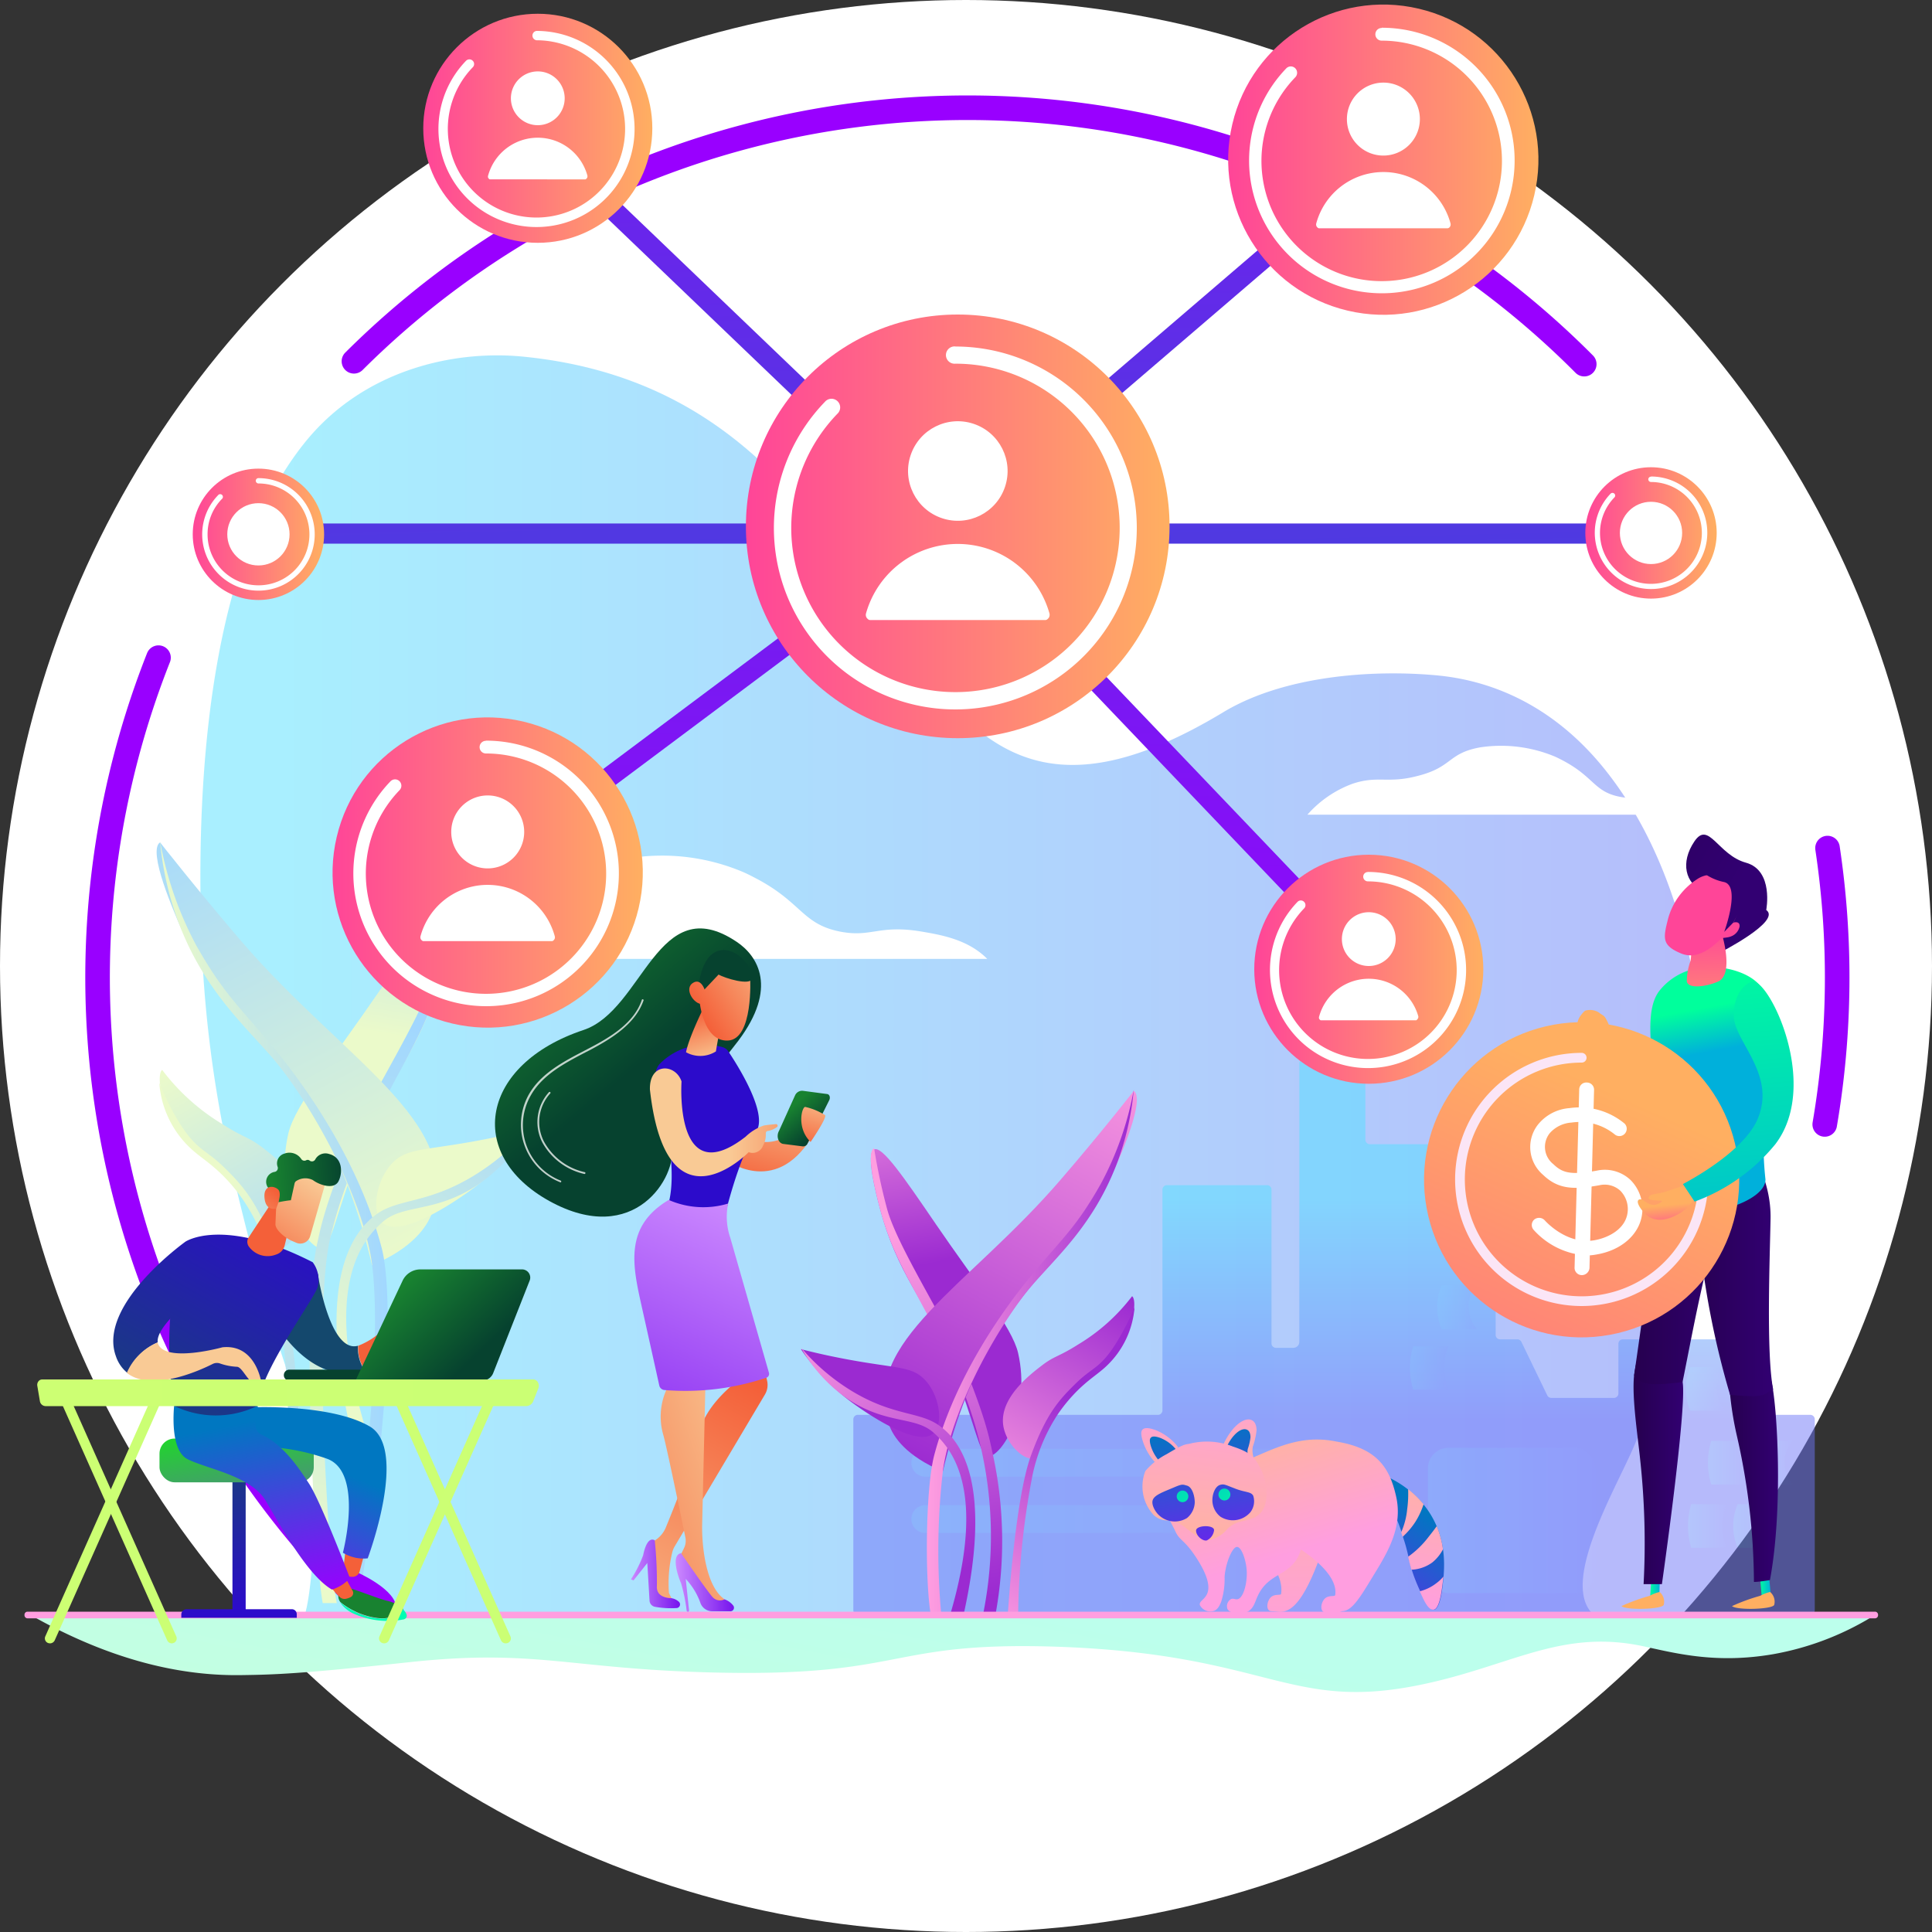 <svg xmlns="http://www.w3.org/2000/svg" xmlns:xlink="http://www.w3.org/1999/xlink" viewBox="0 0 250 250"><rect x="0" y="0" width="250" height="250" fill="#333333" stroke="none"/><defs><style>.cls-1,.cls-48{opacity:0.7;}.cls-2{fill:url(#linear-gradient);}.cls-3,.cls-82{fill:#fff;}.cls-4,.cls-5{opacity:0.5;}.cls-4{fill:url(#linear-gradient-2);}.cls-6{fill:url(#linear-gradient-3);}.cls-10,.cls-11,.cls-12,.cls-13,.cls-14,.cls-15,.cls-16,.cls-7,.cls-8,.cls-9{opacity:0.22;}.cls-7{fill:url(#linear-gradient-4);}.cls-8{fill:url(#linear-gradient-5);}.cls-9{fill:url(#linear-gradient-6);}.cls-10{fill:url(#linear-gradient-7);}.cls-11{fill:url(#linear-gradient-8);}.cls-12{fill:url(#linear-gradient-9);}.cls-13{fill:url(#linear-gradient-10);}.cls-14{fill:url(#linear-gradient-11);}.cls-15{fill:url(#linear-gradient-12);}.cls-16{fill:url(#linear-gradient-13);}.cls-17{fill:none;stroke:#90f;stroke-linecap:round;stroke-miterlimit:10;stroke-width:3.18px;}.cls-18{fill:url(#linear-gradient-14);}.cls-19{fill:url(#linear-gradient-15);}.cls-20{fill:url(#linear-gradient-16);}.cls-21{fill:url(#linear-gradient-17);}.cls-22{fill:url(#linear-gradient-18);}.cls-23{fill:url(#linear-gradient-19);}.cls-24{fill:url(#linear-gradient-20);}.cls-25{fill:url(#linear-gradient-21);}.cls-26{fill:url(#linear-gradient-22);}.cls-27{fill:url(#linear-gradient-23);}.cls-28{fill:url(#linear-gradient-24);}.cls-29{fill:url(#linear-gradient-25);}.cls-30{fill:url(#linear-gradient-26);}.cls-31{fill:url(#linear-gradient-27);}.cls-32{fill:url(#linear-gradient-28);}.cls-33{fill:url(#linear-gradient-29);}.cls-34{fill:url(#linear-gradient-30);}.cls-35{fill:url(#linear-gradient-31);}.cls-36{fill:url(#Degradado_sin_nombre_4);}.cls-37{fill:url(#Degradado_sin_nombre_4-2);}.cls-38{fill:url(#linear-gradient-32);}.cls-39{fill:url(#linear-gradient-33);}.cls-40{fill:url(#Degradado_sin_nombre_4-3);}.cls-41{fill:url(#Degradado_sin_nombre_4-4);}.cls-42{fill:url(#linear-gradient-34);}.cls-43{fill:url(#linear-gradient-35);}.cls-44{fill:url(#linear-gradient-36);}.cls-45{fill:url(#linear-gradient-37);}.cls-46{fill:url(#linear-gradient-38);}.cls-47{fill:url(#linear-gradient-39);}.cls-48{fill:url(#linear-gradient-40);}.cls-49{fill:url(#linear-gradient-41);}.cls-50{fill:url(#linear-gradient-42);}.cls-51{fill:url(#linear-gradient-43);}.cls-52{fill:url(#linear-gradient-44);}.cls-53{fill:url(#linear-gradient-45);}.cls-54{fill:url(#linear-gradient-46);}.cls-55{fill:url(#linear-gradient-47);}.cls-56{fill:url(#linear-gradient-48);}.cls-57{fill:url(#linear-gradient-49);}.cls-58{fill:url(#linear-gradient-50);}.cls-59{fill:url(#linear-gradient-51);}.cls-60{fill:url(#linear-gradient-52);}.cls-61{fill:url(#linear-gradient-53);}.cls-62{fill:url(#linear-gradient-54);}.cls-63{fill:url(#radial-gradient);}.cls-64{fill:url(#linear-gradient-55);}.cls-65{fill:url(#linear-gradient-56);}.cls-66{fill:url(#linear-gradient-57);}.cls-67{fill:url(#linear-gradient-58);}.cls-68{fill:url(#linear-gradient-59);}.cls-69{fill:url(#linear-gradient-60);}.cls-70{fill:url(#linear-gradient-61);}.cls-71{fill:url(#linear-gradient-62);}.cls-72{fill:url(#linear-gradient-63);}.cls-73{fill:url(#linear-gradient-64);}.cls-74{fill:url(#linear-gradient-65);}.cls-75{fill:url(#linear-gradient-66);}.cls-76{fill:url(#linear-gradient-67);}.cls-77{fill:url(#linear-gradient-68);}.cls-78{fill:url(#linear-gradient-69);}.cls-79{fill:url(#linear-gradient-70);}.cls-80{fill:url(#linear-gradient-71);}.cls-81{fill:url(#linear-gradient-72);}.cls-82{opacity:0.75;}.cls-83{fill:url(#linear-gradient-73);}.cls-84{fill:url(#linear-gradient-74);}.cls-85{fill:url(#linear-gradient-75);}.cls-86{fill:url(#Degradado_sin_nombre_4-5);}.cls-87{fill:url(#linear-gradient-76);}.cls-88{fill:url(#Degradado_sin_nombre_4-6);}.cls-89{fill:url(#linear-gradient-77);}.cls-90{fill:#00fdb3;}.cls-91{fill:url(#linear-gradient-78);}.cls-92{fill:url(#Degradado_sin_nombre_4-7);}.cls-93{fill:url(#linear-gradient-79);}.cls-94{fill:url(#linear-gradient-80);}.cls-95{fill:url(#linear-gradient-81);}.cls-96{fill:url(#linear-gradient-82);}.cls-97{fill:url(#linear-gradient-83);}.cls-98{fill:url(#linear-gradient-84);}.cls-99{fill:url(#linear-gradient-85);}.cls-100{fill:url(#linear-gradient-86);}.cls-101{fill:url(#linear-gradient-87);}.cls-102{fill:url(#linear-gradient-88);}.cls-103{fill:url(#linear-gradient-89);}.cls-104{fill:url(#linear-gradient-90);}.cls-105{fill:url(#linear-gradient-91);}.cls-106{fill:url(#linear-gradient-92);}.cls-107{fill:url(#linear-gradient-93);}.cls-108{fill:url(#linear-gradient-94);}.cls-109{fill:url(#Degradado_sin_nombre_4-8);}.cls-110{fill:url(#linear-gradient-95);}.cls-111{fill:url(#linear-gradient-96);}.cls-112{fill:url(#linear-gradient-97);}.cls-113{fill:url(#linear-gradient-98);}.cls-114{fill:url(#Degradado_sin_nombre_4-9);}.cls-115{fill:url(#linear-gradient-99);}.cls-116{fill:url(#Degradado_sin_nombre_4-10);}.cls-117{fill:url(#linear-gradient-100);}.cls-118{fill:url(#linear-gradient-101);}.cls-119{fill:url(#linear-gradient-102);}.cls-120{fill:url(#Degradado_sin_nombre_4-11);}.cls-121{fill:url(#Degradado_sin_nombre_4-12);}.cls-122{fill:url(#Degradado_sin_nombre_4-13);}.cls-123{fill:url(#linear-gradient-103);}.cls-124{fill:url(#linear-gradient-104);}</style><linearGradient id="linear-gradient" x1="171.71" y1="75.44" x2="234.81" y2="75.44" gradientUnits="userSpaceOnUse"><stop offset="0" stop-color="#7bfdde"/><stop offset="1" stop-color="#f4f4f4"/></linearGradient><linearGradient id="linear-gradient-2" x1="-5065.27" y1="128.09" x2="-4766.73" y2="128.09" gradientTransform="translate(3330.47) scale(0.65 1)" gradientUnits="userSpaceOnUse"><stop offset="0" stop-color="#54dfff"/><stop offset="1" stop-color="#6e76f8"/></linearGradient><linearGradient id="linear-gradient-3" x1="172.61" y1="155.27" x2="172.61" y2="183.66" gradientTransform="matrix(1, 0, 0, 1, 0, 0)" xlink:href="#linear-gradient-2"/><linearGradient id="linear-gradient-4" x1="184.77" y1="196.75" x2="206.46" y2="196.75" gradientTransform="matrix(1, 0, 0, 1, 0, 0)" xlink:href="#linear-gradient-2"/><linearGradient id="linear-gradient-5" x1="117.93" y1="189.29" x2="177.8" y2="189.29" gradientTransform="matrix(1, 0, 0, 1, 0, 0)" xlink:href="#linear-gradient-2"/><linearGradient id="linear-gradient-6" x1="117.93" y1="196.57" x2="177.8" y2="196.57" gradientTransform="matrix(1, 0, 0, 1, 0, 0)" xlink:href="#linear-gradient-2"/><linearGradient id="linear-gradient-7" x1="182.45" y1="176.99" x2="187.43" y2="176.99" gradientTransform="matrix(1, 0, 0, 1, 0, 0)" xlink:href="#linear-gradient-2"/><linearGradient id="linear-gradient-8" x1="185.98" y1="169.21" x2="191.12" y2="169.21" gradientTransform="matrix(1, 0, 0, 1, 0, 0)" xlink:href="#linear-gradient-2"/><linearGradient id="linear-gradient-9" x1="218.14" y1="179.72" x2="223.28" y2="179.72" gradientTransform="matrix(1, 0, 0, 1, 0, 0)" xlink:href="#linear-gradient-2"/><linearGradient id="linear-gradient-10" x1="221.02" y1="189.28" x2="226.01" y2="189.28" gradientTransform="matrix(1, 0, 0, 1, 0, 0)" xlink:href="#linear-gradient-2"/><linearGradient id="linear-gradient-11" x1="226.88" y1="189.28" x2="232.01" y2="189.28" gradientTransform="matrix(1, 0, 0, 1, 0, 0)" xlink:href="#linear-gradient-2"/><linearGradient id="linear-gradient-12" x1="218.43" y1="197.47" x2="223.41" y2="197.47" gradientTransform="matrix(1, 0, 0, 1, 0, 0)" xlink:href="#linear-gradient-2"/><linearGradient id="linear-gradient-13" x1="224.28" y1="197.47" x2="229.42" y2="197.47" gradientTransform="matrix(1, 0, 0, 1, 0, 0)" xlink:href="#linear-gradient-2"/><linearGradient id="linear-gradient-14" x1="14062.21" y1="135.99" x2="14057.45" y2="163.18" gradientTransform="matrix(-1, 0, 0, 1, 14179.71, 0)" gradientUnits="userSpaceOnUse"><stop offset="0" stop-color="#ff9ee0"/><stop offset="1" stop-color="#9b2ad1"/></linearGradient><linearGradient id="linear-gradient-15" x1="-1766.88" y1="158.96" x2="-1753.27" y2="205.96" gradientTransform="translate(1883.37)" xlink:href="#linear-gradient-14"/><linearGradient id="linear-gradient-16" x1="14034.33" y1="133.89" x2="14062.88" y2="188.95" xlink:href="#linear-gradient-14"/><linearGradient id="linear-gradient-17" x1="-1763.43" y1="174.96" x2="-1736.65" y2="174.96" gradientTransform="translate(1883.37)" xlink:href="#linear-gradient-14"/><linearGradient id="linear-gradient-18" x1="-1755.71" y1="195.24" x2="-1739.28" y2="166.67" gradientTransform="translate(1883.37)" xlink:href="#linear-gradient-14"/><linearGradient id="linear-gradient-19" x1="-1757.32" y1="210.47" x2="-1742.1" y2="182.04" gradientTransform="translate(1883.37)" xlink:href="#linear-gradient-14"/><linearGradient id="linear-gradient-20" x1="14068.77" y1="149.34" x2="14068.26" y2="158.52" xlink:href="#linear-gradient-14"/><linearGradient id="linear-gradient-21" x1="-1780.47" y1="169.68" x2="-1756.97" y2="202.07" gradientTransform="translate(1883.37)" xlink:href="#linear-gradient-14"/><linearGradient id="linear-gradient-22" x1="93.16" y1="103.28" x2="87.87" y2="133.48" gradientTransform="translate(-40)" gradientUnits="userSpaceOnUse"><stop offset="0" stop-color="#a1d7ff"/><stop offset="1" stop-color="#ebfaca"/></linearGradient><linearGradient id="linear-gradient-23" x1="12199.46" y1="133.58" x2="12219.41" y2="202.43" gradientTransform="matrix(-1, 0, 0, 1, 12256.34, 0)" xlink:href="#linear-gradient-22"/><linearGradient id="linear-gradient-24" x1="62.19" y1="100.95" x2="93.9" y2="162.1" xlink:href="#linear-gradient-22"/><linearGradient id="linear-gradient-25" x1="12206.17" y1="158.13" x2="12235.63" y2="158.13" gradientTransform="matrix(-1, 0, 0, 1, 12256.34, 0)" xlink:href="#linear-gradient-22"/><linearGradient id="linear-gradient-26" x1="12214.47" y1="169.09" x2="12232.71" y2="137.36" gradientTransform="matrix(-1, 0, 0, 1, 12256.34, 0)" xlink:href="#linear-gradient-22"/><linearGradient id="linear-gradient-27" x1="12212.68" y1="186.01" x2="12229.59" y2="154.42" gradientTransform="matrix(-1, 0, 0, 1, 12256.34, 0)" xlink:href="#linear-gradient-22"/><linearGradient id="linear-gradient-28" x1="100.44" y1="118.11" x2="99.88" y2="128.3" xlink:href="#linear-gradient-22"/><linearGradient id="linear-gradient-29" x1="12186.96" y1="140.7" x2="12213.07" y2="176.67" gradientTransform="matrix(-1, 0, 0, 1, 12256.34, 0)" xlink:href="#linear-gradient-22"/><linearGradient id="linear-gradient-30" x1="112.24" y1="266.19" x2="123.9" y2="206.29" gradientUnits="userSpaceOnUse"><stop offset="0" stop-color="#caffd7"/><stop offset="1" stop-color="#bcffec"/></linearGradient><linearGradient id="linear-gradient-31" x1="123.06" y1="203.73" x2="122.27" y2="101" gradientUnits="userSpaceOnUse"><stop offset="0" stop-color="#ff9ee0"/><stop offset="1" stop-color="#ffb797"/></linearGradient><linearGradient id="Degradado_sin_nombre_4" x1="124.18" y1="-56.36" x2="130.33" y2="202.5" gradientTransform="translate(-1.56 2.62)" gradientUnits="userSpaceOnUse"><stop offset="0" stop-color="#90f"/><stop offset="1" stop-color="#0077c1"/></linearGradient><linearGradient id="Degradado_sin_nombre_4-2" x1="121.63" y1="23930.81" x2="127.78" y2="24189.67" gradientTransform="matrix(1, 0, 0, -1, -1.56, 24073.05)" xlink:href="#Degradado_sin_nombre_4"/><linearGradient id="linear-gradient-32" x1="44.59" y1="110.28" x2="84.73" y2="110.28" gradientTransform="translate(155.58 24.64) rotate(76.72)" gradientUnits="userSpaceOnUse"><stop offset="0" stop-color="#ff4598"/><stop offset="1" stop-color="#ffaf61"/></linearGradient><linearGradient id="linear-gradient-33" x1="56.33" y1="13.97" x2="85.97" y2="13.97" gradientTransform="translate(-1.56 2.62)" xlink:href="#linear-gradient-32"/><linearGradient id="Degradado_sin_nombre_4-3" x1="78.58" y1="-55.19" x2="84.73" y2="203.68" xlink:href="#Degradado_sin_nombre_4"/><linearGradient id="Degradado_sin_nombre_4-4" x1="177" y1="-57.52" x2="183.15" y2="201.34" xlink:href="#Degradado_sin_nombre_4"/><linearGradient id="linear-gradient-34" x1="206.7" y1="66.33" x2="223.7" y2="66.33" gradientTransform="translate(-1.56 2.62)" xlink:href="#linear-gradient-32"/><linearGradient id="linear-gradient-35" x1="26.5" y1="66.52" x2="43.5" y2="66.52" gradientTransform="translate(-1.56 2.62)" xlink:href="#linear-gradient-32"/><linearGradient id="linear-gradient-36" x1="98.08" y1="65.48" x2="152.9" y2="65.48" gradientTransform="translate(-1.56 2.62)" xlink:href="#linear-gradient-32"/><linearGradient id="linear-gradient-37" x1="163.86" y1="122.8" x2="193.49" y2="122.8" gradientTransform="translate(-1.56 2.62)" xlink:href="#linear-gradient-32"/><linearGradient id="linear-gradient-38" x1="160.5" y1="18.04" x2="200.64" y2="18.04" gradientTransform="translate(155.08 -159.22) rotate(76.72)" xlink:href="#linear-gradient-32"/><linearGradient id="linear-gradient-39" x1="12491.9" y1="1593.61" x2="12518.22" y2="1585.94" gradientTransform="matrix(-0.97, -0.25, -0.25, 0.97, 12730.37, 1709.02)" gradientUnits="userSpaceOnUse"><stop offset="0" stop-color="#320072"/><stop offset="1" stop-color="#26004f"/></linearGradient><linearGradient id="linear-gradient-40" x1="-1368.65" y1="139.01" x2="-1373.28" y2="159.31" gradientTransform="translate(1582.12)" xlink:href="#linear-gradient"/><linearGradient id="linear-gradient-41" x1="-1354.45" y1="204.55" x2="-1352.97" y2="204.55" gradientTransform="translate(1582.12)" gradientUnits="userSpaceOnUse"><stop offset="0" stop-color="#00ff9c"/><stop offset="1" stop-color="#00b0db"/></linearGradient><linearGradient id="linear-gradient-42" x1="-1368.62" y1="205.23" x2="-1367.3" y2="205.23" xlink:href="#linear-gradient-41"/><linearGradient id="linear-gradient-43" x1="11846.3" y1="189.16" x2="11852.72" y2="189.16" gradientTransform="matrix(-1, 0, 0, 1, 12064.1, 0)" xlink:href="#linear-gradient-39"/><linearGradient id="linear-gradient-44" x1="11834.03" y1="188.99" x2="11840.46" y2="188.99" gradientTransform="matrix(-1, 0, 0, 1, 12064.1, 0)" xlink:href="#linear-gradient-39"/><linearGradient id="linear-gradient-45" x1="11840.52" y1="162.68" x2="11852.65" y2="162.68" gradientTransform="matrix(-1, 0, 0, 1, 12064.1, 0)" xlink:href="#linear-gradient-39"/><linearGradient id="linear-gradient-46" x1="11834.65" y1="163.31" x2="11846.04" y2="163.31" gradientTransform="matrix(-1, 0, 0, 1, 12064.1, 0)" xlink:href="#linear-gradient-39"/><linearGradient id="linear-gradient-47" x1="-1362.95" y1="130.63" x2="-1361.9" y2="136.3" xlink:href="#linear-gradient-41"/><linearGradient id="linear-gradient-48" x1="15101.01" y1="119.6" x2="15100.57" y2="136.32" gradientTransform="matrix(-1, 0, 0, 1, 15321.67, 0)" xlink:href="#linear-gradient-32"/><linearGradient id="linear-gradient-49" x1="15766.05" y1="1588.84" x2="15770.43" y2="1610.53" gradientTransform="matrix(-0.97, -0.25, -0.25, 0.97, 15884.27, 2524.29)" xlink:href="#linear-gradient-32"/><linearGradient id="linear-gradient-50" x1="46.06" y1="-5030.68" x2="51.24" y2="-5030.68" gradientTransform="matrix(0.82, -0.57, 0.57, 0.82, 3024.62, 4378.94)" xlink:href="#linear-gradient-32"/><linearGradient id="linear-gradient-51" x1="57.84" y1="-5022.57" x2="63.02" y2="-5022.57" gradientTransform="matrix(0.82, -0.57, 0.57, 0.82, 3024.62, 4378.94)" xlink:href="#linear-gradient-32"/><linearGradient id="linear-gradient-52" x1="12491.79" y1="1593.23" x2="12518.11" y2="1585.56" xlink:href="#linear-gradient-39"/><linearGradient id="linear-gradient-53" x1="188.92" y1="152.65" x2="220.42" y2="152.65" gradientTransform="translate(40.55 -42.94) rotate(13.28)" xlink:href="#linear-gradient-31"/><linearGradient id="linear-gradient-54" x1="175.55" y1="217.56" x2="209.62" y2="141.62" gradientTransform="translate(40.55 -42.94) rotate(13.28)" xlink:href="#linear-gradient-32"/><radialGradient id="radial-gradient" cx="204.67" cy="152.65" r="16.38" gradientUnits="userSpaceOnUse"><stop offset="0" stop-color="#ffeeec"/><stop offset="1" stop-color="#fbe5f6"/></radialGradient><linearGradient id="linear-gradient-55" x1="-1365.77" y1="159.58" x2="-1366.12" y2="155.91" gradientTransform="translate(1582.12)" xlink:href="#linear-gradient-32"/><linearGradient id="linear-gradient-56" x1="-1359.16" y1="121.28" x2="-1355.38" y2="169.32" xlink:href="#linear-gradient-41"/><linearGradient id="linear-gradient-57" x1="-3108.13" y1="6979.54" x2="-3106" y2="6989.35" gradientTransform="matrix(0.56, 0.83, -0.83, 0.56, 7726.96, -1236.7)" xlink:href="#linear-gradient-32"/><linearGradient id="linear-gradient-58" x1="13028.2" y1="120.69" x2="13013.56" y2="138.09" gradientTransform="matrix(-1, 0, 0, 1, 13095.76, 0)" gradientUnits="userSpaceOnUse"><stop offset="0" stop-color="#188230"/><stop offset="1" stop-color="#06422f"/></linearGradient><linearGradient id="linear-gradient-59" x1="1308.09" y1="139.71" x2="1304.23" y2="153.99" gradientTransform="translate(-1206.27)" gradientUnits="userSpaceOnUse"><stop offset="0" stop-color="#f9ca95"/><stop offset="1" stop-color="#f46039"/></linearGradient><linearGradient id="linear-gradient-60" x1="6660.4" y1="-519.08" x2="6658.12" y2="-592.71" gradientTransform="translate(-6458.67 1451.53) rotate(-7.16)" gradientUnits="userSpaceOnUse"><stop offset="0" stop-color="#2c0bcb"/><stop offset="1" stop-color="#14486d"/></linearGradient><linearGradient id="linear-gradient-61" x1="3901.71" y1="513.38" x2="3902.68" y2="506.54" gradientTransform="matrix(-0.99, 0.15, 0.15, 0.99, 3873.61, -954.75)" xlink:href="#linear-gradient-59"/><linearGradient id="linear-gradient-62" x1="5605.28" y1="3264.14" x2="5614.28" y2="3274.5" gradientTransform="matrix(-0.96, -0.28, -0.28, 0.96, 6387.4, -1455.38)" xlink:href="#linear-gradient-59"/><linearGradient id="linear-gradient-63" x1="5621.15" y1="3249.26" x2="5609.33" y2="3263.31" gradientTransform="matrix(-0.96, -0.28, -0.28, 0.96, 6387.4, -1455.38)" xlink:href="#linear-gradient-58"/><linearGradient id="linear-gradient-64" x1="5607.53" y1="3262.18" x2="5616.54" y2="3272.54" gradientTransform="matrix(-0.96, -0.28, -0.28, 0.96, 6387.4, -1455.38)" xlink:href="#linear-gradient-59"/><linearGradient id="linear-gradient-65" x1="5798.39" y1="161.92" x2="5819.88" y2="123.98" gradientTransform="translate(-5722.85 110.32) rotate(-0.54)" xlink:href="#linear-gradient-59"/><linearGradient id="linear-gradient-66" x1="5803.07" y1="148.51" x2="5809.36" y2="148.51" gradientTransform="translate(-5722.85 110.32) rotate(-0.54)" gradientUnits="userSpaceOnUse"><stop offset="0" stop-color="#cf8dff"/><stop offset="1" stop-color="#7918ee"/></linearGradient><linearGradient id="linear-gradient-67" x1="5822.75" y1="133.85" x2="5790.6" y2="144.13" gradientTransform="translate(-5722.85 110.32) rotate(-0.54)" xlink:href="#linear-gradient-59"/><linearGradient id="linear-gradient-68" x1="5808.9" y1="149.64" x2="5816.39" y2="149.64" xlink:href="#linear-gradient-66"/><linearGradient id="linear-gradient-69" x1="5819.27" y1="99.33" x2="5801.33" y2="139.33" xlink:href="#linear-gradient-66"/><linearGradient id="linear-gradient-70" x1="1300.68" y1="145.23" x2="1317.2" y2="145.23" xlink:href="#linear-gradient-59"/><linearGradient id="linear-gradient-71" x1="4885.47" y1="1859.7" x2="4882.67" y2="1862.66" gradientTransform="matrix(-0.99, -0.16, -0.21, 1.26, 5310.5, -1401.68)" xlink:href="#linear-gradient-58"/><linearGradient id="linear-gradient-72" x1="1312.36" y1="141.22" x2="1310.32" y2="148.74" xlink:href="#linear-gradient-59"/><linearGradient id="linear-gradient-73" x1="30199.7" y1="208.13" x2="30203.39" y2="184.95" gradientTransform="matrix(-1, 0, 0, 1, 30231.96, 0)" xlink:href="#linear-gradient-60"/><linearGradient id="linear-gradient-74" x1="30201.15" y1="208.32" x2="30204.91" y2="184.71" gradientTransform="matrix(-1, 0, 0, 1, 30231.96, 0)" xlink:href="#linear-gradient-60"/><linearGradient id="linear-gradient-75" x1="30198.16" y1="209.01" x2="30202.08" y2="184.37" gradientTransform="matrix(-1, 0, 0, 1, 30231.96, 0)" gradientUnits="userSpaceOnUse"><stop offset="0" stop-color="#941efd"/><stop offset="1" stop-color="#1ed928"/></linearGradient><linearGradient id="Degradado_sin_nombre_4-5" x1="-3818.42" y1="-2290.18" x2="-3821.43" y2="-2284.26" gradientTransform="matrix(0.98, -0.22, 0.22, 0.98, 4272.55, 1610)" xlink:href="#Degradado_sin_nombre_4"/><linearGradient id="linear-gradient-76" x1="-3824.14" y1="-2287.83" x2="-3821.14" y2="-2287.83" gradientTransform="matrix(0.98, -0.22, 0.22, 0.98, 4272.55, 1610)" xlink:href="#linear-gradient-59"/><linearGradient id="Degradado_sin_nombre_4-6" x1="-3828.29" y1="-2295.76" x2="-3815.55" y2="-2313.62" gradientTransform="matrix(0.98, -0.22, 0.22, 0.98, 4272.55, 1610)" xlink:href="#Degradado_sin_nombre_4"/><linearGradient id="linear-gradient-77" x1="-3820.16" y1="-2284.2" x2="-3830.6" y2="-2270.55" gradientTransform="matrix(0.98, -0.22, 0.22, 0.98, 4272.55, 1610)" xlink:href="#linear-gradient-58"/><linearGradient id="linear-gradient-78" x1="-3826.31" y1="-2285.06" x2="-3823.49" y2="-2285.06" gradientTransform="matrix(0.98, -0.22, 0.22, 0.98, 4272.55, 1610)" xlink:href="#linear-gradient-59"/><linearGradient id="Degradado_sin_nombre_4-7" x1="-3832.88" y1="-2286.86" x2="-3832.18" y2="-2310.74" gradientTransform="matrix(0.98, -0.22, 0.22, 0.98, 4272.55, 1610)" xlink:href="#Degradado_sin_nombre_4"/><linearGradient id="linear-gradient-79" x1="-2704.39" y1="-2192.33" x2="-2697.27" y2="-2199.51" gradientTransform="matrix(0.98, -0.22, 0.22, 0.98, 3154.47, 1732.33)" xlink:href="#linear-gradient-60"/><linearGradient id="linear-gradient-80" x1="-3816.18" y1="-2314.68" x2="-3806.36" y2="-2314.68" gradientTransform="matrix(0.98, -0.22, 0.22, 0.98, 4272.55, 1610)" xlink:href="#linear-gradient-59"/><linearGradient id="linear-gradient-81" x1="19707.84" y1="156.49" x2="19726.5" y2="189.6" gradientTransform="matrix(-1, 0, 0, 1, 19744.84, 0)" xlink:href="#linear-gradient-60"/><linearGradient id="linear-gradient-82" x1="-3827.08" y1="-2332.34" x2="-3820.56" y2="-2332.34" gradientTransform="matrix(0.98, -0.22, 0.22, 0.98, 4272.55, 1610)" xlink:href="#linear-gradient-59"/><linearGradient id="linear-gradient-83" x1="19715.01" y1="152.46" x2="19733.66" y2="185.56" gradientTransform="matrix(-1, 0, 0, 1, 19744.84, 0)" xlink:href="#linear-gradient-60"/><linearGradient id="linear-gradient-84" x1="-5750.21" y1="1378.07" x2="-5771.89" y2="1415.75" gradientTransform="matrix(1, 0.1, -0.1, 1, 5884.18, -633.12)" xlink:href="#linear-gradient-59"/><linearGradient id="linear-gradient-85" x1="-7119.69" y1="-2725.14" x2="-7128.93" y2="-2712.91" gradientTransform="translate(7301.71 2475.9) rotate(-3.2)" xlink:href="#linear-gradient-59"/><linearGradient id="linear-gradient-86" x1="-7125.61" y1="-2725.86" x2="-7115.88" y2="-2725.86" gradientTransform="translate(7301.71 2475.9) rotate(-3.2)" xlink:href="#linear-gradient-58"/><linearGradient id="linear-gradient-87" x1="-7131.32" y1="-2716.74" x2="-7124.78" y2="-2723.44" gradientTransform="translate(7301.71 2475.9) rotate(-3.2)" xlink:href="#linear-gradient-59"/><linearGradient id="linear-gradient-88" x1="30421.27" y1="1451.01" x2="30408.5" y2="1454.51" gradientTransform="matrix(-1, -0.05, -0.05, 1, 30491.2, 227.99)" xlink:href="#linear-gradient-58"/><linearGradient id="linear-gradient-89" x1="30179.92" y1="166.19" x2="30170.86" y2="175.77" gradientTransform="matrix(-1, 0, 0, 1, 30231.96, 0)" xlink:href="#linear-gradient-58"/><linearGradient id="linear-gradient-90" x1="30165.86" y1="196.29" x2="30181.16" y2="196.29" gradientTransform="matrix(-1, 0, 0, 1, 30231.96, 0)" gradientUnits="userSpaceOnUse"><stop offset="0" stop-color="#cbff74"/><stop offset="1" stop-color="#cdff73"/></linearGradient><linearGradient id="linear-gradient-91" x1="30167.63" y1="196.29" x2="30182.93" y2="196.29" xlink:href="#linear-gradient-90"/><linearGradient id="linear-gradient-92" x1="30209.1" y1="196.29" x2="30224.4" y2="196.29" xlink:href="#linear-gradient-90"/><linearGradient id="linear-gradient-93" x1="30210.86" y1="196.29" x2="30226.17" y2="196.29" xlink:href="#linear-gradient-90"/><linearGradient id="linear-gradient-94" x1="30162.25" y1="180.23" x2="30227.15" y2="180.23" xlink:href="#linear-gradient-90"/><linearGradient id="Degradado_sin_nombre_4-8" x1="11085.98" y1="213.41" x2="11072.38" y2="195.14" gradientTransform="matrix(-1, 0, 0, 1, 11256.35, 0)" xlink:href="#Degradado_sin_nombre_4"/><linearGradient id="linear-gradient-95" x1="11073.35" y1="208.09" x2="11069.12" y2="187.55" gradientTransform="matrix(-1, 0, 0, 1, 11256.35, 0)" xlink:href="#linear-gradient-31"/><linearGradient id="linear-gradient-96" x1="11075.99" y1="207.54" x2="11071.76" y2="187" gradientTransform="matrix(-1, 0, 0, 1, 11256.35, 0)" xlink:href="#linear-gradient-31"/><linearGradient id="linear-gradient-97" x1="11071.73" y1="208.42" x2="11067.5" y2="187.88" gradientTransform="matrix(-1, 0, 0, 1, 11256.35, 0)" xlink:href="#linear-gradient-31"/><linearGradient id="linear-gradient-98" x1="10295.96" y1="180.22" x2="10294.84" y2="191.65" gradientTransform="matrix(-1, 0, 0, 1, 10455.85, 0)" xlink:href="#linear-gradient-31"/><linearGradient id="Degradado_sin_nombre_4-9" x1="11093.11" y1="206.37" x2="11096.55" y2="183.57" gradientTransform="matrix(-1, 0, 0, 1, 11256.35, 0)" xlink:href="#Degradado_sin_nombre_4"/><linearGradient id="linear-gradient-99" x1="10306.21" y1="181.98" x2="10305.09" y2="193.41" gradientTransform="matrix(-1, 0, 0, 1, 10455.85, 0)" xlink:href="#linear-gradient-31"/><linearGradient id="Degradado_sin_nombre_4-10" x1="11102.7" y1="207.81" x2="11106.13" y2="185.01" gradientTransform="matrix(-1, 0, 0, 1, 11256.35, 0)" xlink:href="#Degradado_sin_nombre_4"/><linearGradient id="linear-gradient-100" x1="10289.08" y1="213.52" x2="10288.7" y2="181.68" gradientTransform="matrix(-1, 0, 0, 1, 10455.85, 0)" xlink:href="#linear-gradient-31"/><linearGradient id="linear-gradient-101" x1="10288.32" y1="200.92" x2="10293.38" y2="183.69" gradientTransform="matrix(-1, 0, 0, 1, 10455.85, 0)" xlink:href="#linear-gradient-31"/><linearGradient id="linear-gradient-102" x1="10298.16" y1="178.21" x2="10301.34" y2="203.21" gradientTransform="matrix(-1, 0, 0, 1, 10455.85, 0)" xlink:href="#linear-gradient-31"/><linearGradient id="Degradado_sin_nombre_4-11" x1="11094.9" y1="206.64" x2="11098.33" y2="183.84" gradientTransform="matrix(-1, 0, 0, 1, 11256.35, 0)" xlink:href="#Degradado_sin_nombre_4"/><linearGradient id="Degradado_sin_nombre_4-12" x1="11102.45" y1="207.78" x2="11105.89" y2="184.98" gradientTransform="matrix(-1, 0, 0, 1, 11256.35, 0)" xlink:href="#Degradado_sin_nombre_4"/><linearGradient id="Degradado_sin_nombre_4-13" x1="11099.02" y1="207.26" x2="11102.46" y2="184.46" gradientTransform="matrix(-1, 0, 0, 1, 11256.35, 0)" xlink:href="#Degradado_sin_nombre_4"/><linearGradient id="linear-gradient-103" x1="11101.1" y1="196.96" x2="11107.18" y2="187.89" gradientTransform="matrix(-1, 0, 0, 1, 11256.35, 0)" xlink:href="#linear-gradient-41"/><linearGradient id="linear-gradient-104" x1="11095.62" y1="196.81" x2="11101.87" y2="187.49" gradientTransform="matrix(-1, 0, 0, 1, 11256.35, 0)" xlink:href="#linear-gradient-41"/></defs><g id="Capa_2" data-name="Capa 2"><g id="Capa_1-2" data-name="Capa 1"><g class="cls-1"><path class="cls-2" d="M171.71,80.46c1.53-2.29,5.25-4.6,7.29-5.85,9-5.55,18.59-4.13,20.69-3.76,7.42,1.27,6.83,4,14.63,5,6.25.79,9-.69,14.21,1.25a27.06,27.06,0,0,1,6.28,3.35Z"/></g><circle class="cls-3" cx="125" cy="125" r="125"/><path class="cls-4" d="M38.59,210.23c1.89,0,2.26-15.85,2.2-17.34-.31-7.55-4.76-17.9-6.62-25-1.63-6.23-3.27-12.47-4.66-18.82a157.8,157.8,0,0,1-3.51-30C25.46,97.41,27.84,71.38,39.66,57c7.4-9,18.82-11.76,28.05-10.85,54.72,5.42,43.54,74.4,90.6,46,7.83-4.72,19.27-5.53,27.59-4.76,8.16.75,16.13,4.73,22.41,13,12.63,16.52,15.14,43.89,9.62,67A126.07,126.07,0,0,1,211.5,187c-2.85,6.76-13.05,23.27-.83,23.27Z"/><path class="cls-3" d="M216.74,103.11c-3.75-.63-4.35.53-7.1,0-3.4-.65-3.31-2.56-7.48-4.74,0,0-.41-.22-.91-.45a18.07,18.07,0,0,0-9.73-1.21c-4.23.77-3.53,2.57-8.14,3.71-3.82,1-5.11-.1-8.37,1a14.39,14.39,0,0,0-5.83,4h53.27C220.79,103.83,218.53,103.41,216.74,103.11Z"/><g class="cls-5"><path class="cls-6" d="M234.25,183.08h-7.66a.58.58,0,0,1-.58-.57v-8.63a.57.57,0,0,0-.58-.57H210a.57.57,0,0,0-.58.57v6.43a.58.58,0,0,1-.58.58h-8.1a.6.6,0,0,1-.52-.32l-3.35-6.93a.59.59,0,0,0-.52-.33h-2.24a.56.56,0,0,1-.57-.57V164.6A.58.58,0,0,0,193,164H191.7a.58.58,0,0,1-.58-.58V159a.58.58,0,0,0-.57-.58h-4a.58.58,0,0,1-.58-.58v-9.21a.57.57,0,0,0-.58-.57h-8.13a.58.58,0,0,1-.58-.58v-9.84a.58.58,0,0,0-.57-.58h-7.4a.58.58,0,0,0-.58.58v36a.77.77,0,0,1-.77.77h-2.25a.58.58,0,0,1-.58-.58V153.93a.57.57,0,0,0-.57-.57H151a.58.58,0,0,0-.58.57v28.58a.58.58,0,0,1-.58.57H111a.58.58,0,0,0-.58.58v24.69a.58.58,0,0,0,.58.58l76-.06,47.25.06a.58.58,0,0,0,.58-.58V183.66A.58.58,0,0,0,234.25,183.08Z"/><rect class="cls-7" x="184.77" y="187.35" width="21.68" height="18.79" rx="2.66"/><path class="cls-8" d="M176,191.08H119.72a1.8,1.8,0,0,1-1.79-1.79h0a1.8,1.8,0,0,1,1.79-1.8H176a1.8,1.8,0,0,1,1.79,1.8h0A1.79,1.79,0,0,1,176,191.08Z"/><path class="cls-9" d="M176,198.36H119.72a1.8,1.8,0,0,1-1.79-1.79h0a1.8,1.8,0,0,1,1.79-1.8H176a1.8,1.8,0,0,1,1.79,1.8h0A1.79,1.79,0,0,1,176,198.36Z"/><path class="cls-10" d="M187.43,179.81h-4.56a9.79,9.79,0,0,1-.39-3.6,9.36,9.36,0,0,1,.39-2h4.56a7.56,7.56,0,0,0-.49,2A7.78,7.78,0,0,0,187.43,179.81Z"/><path class="cls-11" d="M191.12,172h-4.56a7.3,7.3,0,0,1-.58-2.69,7.14,7.14,0,0,1,.58-3h4.56a3.89,3.89,0,0,0-1,1.86A4.5,4.5,0,0,0,191.12,172Z"/><path class="cls-12" d="M223.28,182.54h-4.56a7.13,7.13,0,0,1,0-5.64h4.56a3.89,3.89,0,0,0-1,1.86A4.5,4.5,0,0,0,223.28,182.54Z"/><path class="cls-13" d="M226,192.1h-4.56a9.55,9.55,0,0,1-.4-3.6,9.42,9.42,0,0,1,.4-2.05H226a7.33,7.33,0,0,0-.5,2A7.78,7.78,0,0,0,226,192.1Z"/><path class="cls-14" d="M232,192.1h-4.56a7.27,7.27,0,0,1,0-5.65H232a4,4,0,0,0-1,1.87A4.54,4.54,0,0,0,232,192.1Z"/><path class="cls-15" d="M223.41,200.29h-4.56a9.79,9.79,0,0,1-.39-3.6,9.46,9.46,0,0,1,.39-2.05h4.56a7.67,7.67,0,0,0,0,5.65Z"/><path class="cls-16" d="M229.42,200.29h-4.56a7.16,7.16,0,0,1,0-5.65h4.56a4.08,4.08,0,0,0-1,1.87A4.5,4.5,0,0,0,229.42,200.29Z"/></g><path class="cls-17" d="M20.51,85.1A112.56,112.56,0,0,0,45.42,205.9"/><path class="cls-17" d="M205,47.12A112.52,112.52,0,0,0,45.8,46.75"/><path class="cls-17" d="M236.12,145.5a112.89,112.89,0,0,0,.36-35.76"/><path class="cls-18" d="M113.11,148.74c-1.11.5.26,5.76.7,7.43,2.36,9,5.73,11.46,9.26,20.21,3.15,7.79,3.65,12.1,4.85,12.07,1.6,0,5.54-5.86,3.82-13.38-.76-3.33-5.53-9.18-10.63-16.65C116.84,152.16,114.15,148.26,113.11,148.74Z"/><path class="cls-19" d="M128.39,187.81c-.32-1.4-.7-4-3.89-11.75-2.09-5.08-8.49-14.92-9.74-19.73a77.29,77.29,0,0,1-1.65-7.75c-1.11.51.26,5.92.7,7.59,2,7.74,5.13,11,9.26,20.21a51.15,51.15,0,0,1,4.16,32.41h1.61A52.77,52.77,0,0,0,128.39,187.81Z"/><path class="cls-20" d="M122,190.41c-4.74-2-6.44-4.47-7-6.17-3.59-10.59,10.32-17.7,22.3-31.65,5.18-6,9.41-11.43,9.41-11.43,1.53,1-1.76,8.45-2.24,9.54-3.48,7.87-8.14,12.46-10.53,15.16C129.86,170.46,124.93,178,122,190.41Z"/><path class="cls-21" d="M146.71,141a36.27,36.27,0,0,1-2.24,9.7c-2.91,7.56-7.51,11.75-10.53,15.16-4.08,4.6-10.68,15.74-11.92,24.39a90,90,0,0,0-.22,18.67h-1.36c-.76-4.4-.69-16.3.45-20.62,3.25-12.28,11.63-22.14,13.1-23.89,3.6-4.28,5.43-5.84,8.47-11.25A41,41,0,0,0,146.71,141Z"/><path class="cls-22" d="M133.88,188.73c-1.49.31-3.76-2-4.07-4.35-.45-3.5,3.44-6.49,5.05-7.72s2.09-1.06,4.63-2.67a24.69,24.69,0,0,0,7-6.26c.67.46.3,4.42-2.56,8-2.68,3.33-4.8,3.05-6.79,6.32A46.44,46.44,0,0,0,133.88,188.73Z"/><path class="cls-23" d="M146.81,169.15a11.67,11.67,0,0,1-3.67,7.65c-1.3,1.23-2.86,2-5,4.54-.11.13-.74.89-1.33,1.77a22.91,22.91,0,0,0-3.33,8.44,100.1,100.1,0,0,0-1.73,17.37h0a2,2,0,0,1-1.33-.13s.91-14.84,3-20.48c2-5.45,3.65-7.22,6-9.5,2-1.91,3-1.8,5-5A32.44,32.44,0,0,0,146.81,169.15Z"/><path class="cls-24" d="M120.75,185.5c1.38-1.18.85-5-1.12-7-1.6-1.65-3.5-1.44-9.18-2.45-3-.53-5.37-1.1-6.81-1.47a28.85,28.85,0,0,0,6,6.45C112.39,183.14,118.7,187.27,120.75,185.5Z"/><path class="cls-25" d="M120.75,185.34c-2.39-2.1-6.13-1-11.08-4.33a19.71,19.71,0,0,1-6-6.61,27,27,0,0,0,6.66,5.66c5.26,3.15,8.58,2.6,11.09,4.33,3,2.05,7,7.72,3.28,24.49h-1.73C127.69,192.82,123.17,187.45,120.75,185.34Z"/><path class="cls-26" d="M58,117.44c1.24.56-.29,6.4-.78,8.26-2.62,10-6.35,12.72-10.28,22.44-3.5,8.65-4.06,13.45-5.38,13.41-1.78-.06-6.16-6.51-4.25-14.87.84-3.69,6.15-10.19,11.81-18.49C53.9,121.24,56.88,116.91,58,117.44Z"/><path class="cls-27" d="M41.06,160.84c.36-1.56.78-4.4,4.33-13.05,2.31-5.65,9.43-16.57,10.81-21.91A84.51,84.51,0,0,0,58,117.26c1.24.57-.29,6.58-.78,8.44C55,134.29,51.56,137.87,47,148.14a59.15,59.15,0,0,0-4.33,12.35c-2.09,9.33-.24,41.62.91,46.95H41.76C40.75,202.09,38.92,170.16,41.06,160.84Z"/><path class="cls-28" d="M48.14,163.73c5.26-2.23,7.15-5,7.79-6.86,4-11.76-11.45-19.66-24.77-35.15C25.41,115,20.71,109,20.71,109c-1.7,1.12,2,9.39,2.49,10.6,3.87,8.74,9,13.84,11.69,16.83C39.43,141.57,44.91,149.91,48.14,163.73Z"/><path class="cls-29" d="M20.71,108.85a40.42,40.42,0,0,0,2.49,10.77c3.23,8.4,8.34,13,11.69,16.83,4.54,5.12,11.88,17.49,13.25,27.1,1.8,14.59-3.29,43.86-3.29,43.86h1.52c4.48-26.25,4.29-41.23,3-46-3.61-13.64-12.92-24.59-14.55-26.53-4-4.76-6-6.49-9.4-12.5A45.85,45.85,0,0,1,20.71,108.85Z"/><path class="cls-30" d="M35,161.86c1.65.35,4.17-2.19,4.52-4.83.5-3.89-3.83-7.21-5.61-8.58-2-1.48-2.32-1.18-5.15-3a27.54,27.54,0,0,1-7.77-7c-.75.5-.33,4.9,2.84,8.84,3,3.69,5.33,3.39,7.54,7A51.16,51.16,0,0,1,35,161.86Z"/><path class="cls-31" d="M20.61,140.12a12.89,12.89,0,0,0,4.07,8.49c1.45,1.36,3.18,2.2,5.53,5,.13.15.82,1,1.48,2a25.57,25.57,0,0,1,3.7,9.37,110.86,110.86,0,0,1,1.91,19.3h0a2.22,2.22,0,0,0,1.49-.15s-1-16.48-3.33-22.75c-2.24-6-4.06-8-6.7-10.55-2.23-2.13-3.32-2-5.56-5.56A34.19,34.19,0,0,1,20.61,140.12Z"/><path class="cls-32" d="M49.54,158.27c-1.52-1.31-.94-5.53,1.25-7.79,1.78-1.84,3.89-1.61,10.2-2.73,3.32-.59,6-1.22,7.57-1.63a32.56,32.56,0,0,1-6.7,7.17C58.83,155.65,51.83,160.24,49.54,158.27Z"/><path class="cls-33" d="M49.54,158.1c2.67-2.33,6.81-1.11,12.32-4.81a22,22,0,0,0,6.7-7.35,30.26,30.26,0,0,1-7.41,6.29c-5.84,3.5-9.53,2.88-12.31,4.81-3.28,2.28-7.75,8.58-3.65,27.2h1.93C41.84,166.41,46.86,160.44,49.54,158.1Z"/><path class="cls-34" d="M4.49,209.28c11.4,6.35,20.45,7.56,26.64,7.48,4.35-.06,7.57-.14,21.9-1.68,16.31-1.75,20.64.89,39.24,1.34,25,.61,22.33-4,44.08-3.35,28.54.91,30.36,8.82,48.63,4.69,11.06-2.5,17.44-7,27.87-4.69,4.23.93,9.32,2.21,16.49,1a37,37,0,0,0,12.8-4.8c-31.6,0-88-.05-119.58-.05C91.62,209.23,35.43,209.25,4.49,209.28Z"/><path class="cls-35" d="M242.66,209.41H3.53a.4.4,0,0,1-.36-.43.4.4,0,0,1,.36-.43H242.66a.4.4,0,0,1,.36.43A.4.4,0,0,1,242.66,209.41Z"/><path class="cls-3" d="M119.28,120.55c-5.58-.94-6.47.79-10.57,0-5-1-4.91-3.82-11.1-7,0,0-.61-.33-1.36-.67A26.9,26.9,0,0,0,81.78,111c-6.29,1.15-5.25,3.82-12.09,5.51-5.68,1.41-7.6-.14-12.44,1.57a21.28,21.28,0,0,0-8.67,6h79.17C125.3,121.61,121.94,121,119.28,120.55Z"/><polygon class="cls-36" points="122.5 70.33 68.69 18.77 70.5 16.89 122.6 66.81 178.35 19 180.04 20.98 122.5 70.33"/><polygon class="cls-37" points="176.17 125.93 122.4 69.61 64.81 112.67 63.25 110.58 122.69 66.14 178.06 124.13 176.17 125.93"/><circle class="cls-38" cx="63.1" cy="112.91" r="20.07" transform="translate(-61.28 148.38) rotate(-76.72)"/><path class="cls-3" d="M63.1,112.37a4.72,4.72,0,1,0-4.71-4.71A4.71,4.71,0,0,0,63.1,112.37Z"/><path class="cls-3" d="M71.79,121.16a9,9,0,0,0-17.38,0,.55.55,0,0,0,.06.4c.08.1.19.22.31.22H71.43c.12,0,.23-.12.3-.22A.5.5,0,0,0,71.79,121.16Z"/><path class="cls-3" d="M62.88,95.86a.82.82,0,0,0,0,1.64,15.55,15.55,0,1,1-11.18,4.75.83.83,0,0,0,0-1.16.82.82,0,0,0-1.16,0,17.18,17.18,0,1,0,12.36-5.25Z"/><circle class="cls-39" cx="69.59" cy="16.6" r="14.82"/><path class="cls-3" d="M69.59,16.2a3.48,3.48,0,1,0-3.48-3.48A3.48,3.48,0,0,0,69.59,16.2Z"/><path class="cls-3" d="M76,22.69a6.66,6.66,0,0,0-12.83,0,.47.47,0,0,0,0,.33c.06.07.14.19.23.19H75.74c.09,0,.17-.12.23-.19A.47.47,0,0,0,76,22.69Z"/><path class="cls-3" d="M69.43,4a.61.61,0,0,0,0,1.21,11.47,11.47,0,1,1-8.26,3.5.59.59,0,0,0,0-.85.61.61,0,0,0-.86,0A12.69,12.69,0,1,0,69.43,4Z"/><rect class="cls-40" x="36.21" y="67.74" width="87.4" height="2.61"/><rect class="cls-41" x="144.29" y="67.74" width="68.2" height="2.61"/><circle class="cls-42" cx="213.64" cy="68.96" r="8.5"/><path class="cls-3" d="M213.64,61.68a.35.35,0,0,0-.35.35.35.35,0,0,0,.35.34,6.59,6.59,0,1,1-4.74,2,.34.34,0,0,0,0-.49.35.35,0,0,0-.49,0,7.28,7.28,0,1,0,5.24-2.22Z"/><circle class="cls-3" cx="213.64" cy="68.96" r="4.03"/><circle class="cls-43" cx="33.44" cy="69.14" r="8.5"/><path class="cls-3" d="M33.44,61.87a.34.34,0,0,0-.34.34.35.35,0,0,0,.34.35,6.59,6.59,0,1,1-6.58,6.58,6.51,6.51,0,0,1,1.85-4.57.35.35,0,1,0-.5-.48,7.28,7.28,0,1,0,5.23-2.22Z"/><circle class="cls-3" cx="33.44" cy="69.14" r="4.03"/><circle class="cls-44" cx="123.93" cy="68.11" r="27.41"/><circle class="cls-3" cx="123.93" cy="60.94" r="6.44" transform="translate(26.93 159.24) rotate(-71.56)"/><path class="cls-3" d="M135.8,79.38a12.33,12.33,0,0,0-23.74,0,.7.7,0,0,0,.08.55c.1.13.25.3.42.3H135.3c.16,0,.32-.17.42-.3A.75.75,0,0,0,135.8,79.38Z"/><path class="cls-3" d="M123.63,44.83a1.12,1.12,0,1,0,0,2.23,21.25,21.25,0,1,1-15.28,6.49A1.12,1.12,0,1,0,106.74,52a23.48,23.48,0,1,0,16.89-7.16Z"/><circle class="cls-45" cx="177.12" cy="125.42" r="14.82"/><path class="cls-3" d="M177.12,125a3.48,3.48,0,1,0-3.48-3.48A3.48,3.48,0,0,0,177.12,125Z"/><path class="cls-3" d="M183.53,131.52a6.66,6.66,0,0,0-12.83,0,.45.45,0,0,0,0,.32c.06.07.14.19.23.19h12.29c.09,0,.17-.12.23-.19A.45.45,0,0,0,183.53,131.52Z"/><path class="cls-3" d="M177,112.84a.6.6,0,0,0-.6.6.61.61,0,0,0,.6.61,11.49,11.49,0,1,1-8.25,3.5.6.6,0,0,0,0-.85.59.59,0,0,0-.85,0,12.69,12.69,0,1,0,9.12-3.87Z"/><circle class="cls-46" cx="179.01" cy="20.66" r="20.07" transform="translate(117.77 190.14) rotate(-76.72)"/><path class="cls-3" d="M179,20.13a4.72,4.72,0,1,0-4.71-4.71A4.71,4.71,0,0,0,179,20.13Z"/><path class="cls-3" d="M187.7,28.92a9,9,0,0,0-17.38,0,.55.55,0,0,0,.06.4c.07.1.19.22.3.22h16.65a.46.46,0,0,0,.31-.22A.55.55,0,0,0,187.7,28.92Z"/><path class="cls-3" d="M178.79,3.62a.82.82,0,1,0,0,1.64A15.56,15.56,0,1,1,167.61,10a.83.83,0,0,0,0-1.16.81.81,0,0,0-1.16,0,17.18,17.18,0,1,0,12.36-5.25Z"/><path class="cls-47" d="M222.48,123.31s8.11-4.11,6.07-5.56c0,0,1-5.12-2.63-6.12s-4.81-5.49-6.66-2.76-1.21,5.48,1.23,6.51S219.08,125.87,222.48,123.31Z"/><path class="cls-48" d="M207,145.79a12.32,12.32,0,0,0,5-2.89c4.31-4.57.94-9.56,2.07-12.69s3.23-4.44,3.73-4.09c2,1.39,3.11,15.71-4.83,20.67a18.31,18.31,0,0,1-2,1.08Z"/><polygon class="cls-49" points="228.78 202.69 229.15 206.4 227.95 206.4 227.67 203.19 228.78 202.69"/><polygon class="cls-50" points="214.82 203.38 214.69 207.09 213.5 207.09 213.71 203.88 214.82 203.38"/><path class="cls-51" d="M213.71,173.28c-1.2.08-2,2.59-2.26,4.71-.31,2.88.52,8.09.8,11a100,100,0,0,1,.43,16l2.37,0s3.3-23.11,2.67-26.2S215.15,173.18,213.71,173.28Z"/><path class="cls-52" d="M226.19,173.33c-1.2.14-2.4,1.06-2.53,3.18a42.91,42.91,0,0,0,1.07,9.19,86.66,86.66,0,0,1,2.23,19c.75,0,2.07-.24,2.07-.24,1.74-9.28.95-22.74.17-25.79S227.61,173.15,226.19,173.33Z"/><path class="cls-53" d="M216.55,147.55c1-.7,1.38,1.48,3.76.83a5.09,5.09,0,0,0,2.73-2.14c.28,3.15,1.33,7.72-.57,12.39-1.79,4.41-3.61,14.64-4.75,20.21-3.92.47-5.33.43-6.27-.85,1.5-10.27,3.74-27,3.74-27C216.39,148.91,215.3,148.36,216.55,147.55Z"/><path class="cls-54" d="M218.29,150.2c.74-1,3.13.16,5.11-1.3a5.08,5.08,0,0,0,1.79-3c1.39,2.83,4,6.72,3.92,11.76-.08,4.75-.59,17.48.34,22.15-1.47.71-1,1.11-5.58.68a110.4,110.4,0,0,1-4.2-22.66C219.28,153.61,217.42,151.42,218.29,150.2Z"/><path class="cls-55" d="M214.66,128.29a8.05,8.05,0,0,1,5-3c3.41-.63,7.72.77,8.56,3.09s-.67,16.34.23,24.23c.07,4-15.12,7-14.36,1s-.14-8.52-.14-12.93S212.69,131,214.66,128.29Z"/><path class="cls-56" d="M218.34,121.55a4.29,4.29,0,0,1,.41,2.79,8,8,0,0,0-.48,2.64c.19,1.11,2.85.6,4.12,0,2-1,.42-6.14.42-6.14S218.92,121.17,218.34,121.55Z"/><path class="cls-57" d="M219.56,113.8a8.81,8.81,0,0,0-3.73,5.15c-.61,2.45-.82,3.38,1.71,4.43s4.8-1.66,5.2-1.93c.2-.13.83-.09,1.3-.3a1.74,1.74,0,0,0,1.06-1.25c.08-.8-.82-.51-.82-.51a4.62,4.62,0,0,0,.05-4.63A3.36,3.36,0,0,0,219.56,113.8Z"/><path class="cls-58" d="M213.46,206.5a5.17,5.17,0,0,1,1.29-.5,1.64,1.64,0,0,1,.53,1.68c-.27.57-4.8.71-5.46.15A24.76,24.76,0,0,1,213.46,206.5Z"/><path class="cls-59" d="M227.76,206.5a5,5,0,0,1,1.29-.5,1.64,1.64,0,0,1,.53,1.68c-.27.57-4.8.71-5.46.15A24.76,24.76,0,0,1,227.76,206.5Z"/><path class="cls-60" d="M224.28,119.39l-1.17,1.2s2.21-6-.05-6.46A6.69,6.69,0,0,1,219.4,112S228.74,111.94,224.28,119.39Z"/><circle class="cls-61" cx="204.67" cy="152.65" r="15.75" transform="translate(-29.6 51.11) rotate(-13.28)"/><circle class="cls-62" cx="204.67" cy="152.65" r="20.39" transform="translate(-29.6 51.11) rotate(-13.28)"/><path class="cls-63" d="M204.67,169a16.38,16.38,0,0,1,0-32.76.63.63,0,0,1,0,1.26,15.12,15.12,0,1,0,15.12,15.12.63.63,0,1,1,1.26,0A16.4,16.4,0,0,1,204.67,169Z"/><path class="cls-3" d="M205.35,162.46a10,10,0,0,1-6.9-3.32.94.94,0,0,1,.08-1.33,1,1,0,0,1,1.34.08c.11.13,2.89,3.24,6.49,2.59,1.77-.32,3.94-1.43,4.24-3.52a3.39,3.39,0,0,0-.94-2.89,3,3,0,0,0-2.7-.7c-3.29.59-5.32.55-7.28-1.34a4.72,4.72,0,0,1-.72-6.44,5.77,5.77,0,0,1,4.14-2.2,9.11,9.11,0,0,1,7.12,2,.95.95,0,0,1-1.23,1.44,7.21,7.21,0,0,0-5.63-1.57,4.1,4.1,0,0,0-2.82,1.37,2.84,2.84,0,0,0,.45,4c1.15,1.11,2.18,1.47,5.64.85a4.85,4.85,0,0,1,4.35,1.2,5.3,5.3,0,0,1,1.49,4.53c-.37,2.53-2.63,4.54-5.77,5.1A7.87,7.87,0,0,1,205.35,162.46Z"/><path class="cls-3" d="M204.67,165h0a.94.94,0,0,1-.92-1l.6-23a.91.91,0,0,1,1-.92.93.93,0,0,1,.92,1l-.59,23A1,1,0,0,1,204.67,165Z"/><path class="cls-64" d="M218.94,153.61c-.58-.46-1-.19-3.35.57-1.34.43-2,.22-2.24.76s1.75.31,1.75.5c-1.56,1.28-2.38-.5-3-.22s.59,1.86,1.37,2.29c1.65.92,3.66-.37,4.1-.65a5.93,5.93,0,0,0,2.29-3C219.84,153.36,219.08,153.72,218.94,153.61Z"/><path class="cls-65" d="M217.77,153.22c3.72-2,8.32-5.2,9.68-8.45,2.43-5.79-3.06-10-3.1-13.33s2.05-4.58,2.64-4.43c2.38.59,8.42,13.63,2.73,21.06a24.23,24.23,0,0,1-10.44,7.42Z"/><path class="cls-66" d="M206.87,131c.54.44.67.31,1,.94s.54,1.12.16,1.2-.43.76-1,.75-2.21-.2-2.54-.65a3.47,3.47,0,0,0-.25-.29c-.32-.37,0-1.15.29-1.53s.51-.62.66-.66A2.21,2.21,0,0,1,206.87,131Z"/><path class="cls-67" d="M95.31,121.86c2.79,1.86,5.35,6,.23,12.81-4.6,6.06-9.32,10-8.62,13.74s-4.75,13.12-15.84,7c-10.94-6.06-8.85-17.71,4.43-22.13C83.28,130.68,85.07,115,95.31,121.86Z"/><path class="cls-68" d="M104.2,145.14s-4.34,5.2-8.71,1L93.81,150S100.18,155,105,147.2Z"/><path class="cls-69" d="M93.49,135.5a8.25,8.25,0,0,0-8,2.05,2.08,2.08,0,0,0-.59,2.06c.89,3.3,3.26,13,1.19,17.25,0,0,3.65,4,7.63.78,0,0,1.79-7.79,4.13-11.21,1.61-2.36-2.58-8.86-3.64-10.43A1.29,1.29,0,0,0,93.49,135.5Z"/><path class="cls-70" d="M91.62,129.22s-2.43,4.76-2.85,6.94a3.79,3.79,0,0,0,3.87-.11,54.76,54.76,0,0,1,1.25-5.81Z"/><path class="cls-71" d="M97.07,126.54s.45,8-2.91,8.11-3.69-5.58-3.69-5.58,1-3.59,2.59-4S97.07,126.54,97.07,126.54Z"/><path class="cls-72" d="M96.08,124.07s1.54,1.57,1.27,2.55-3.56-.05-4.37-.51L90.25,129s.09-4.29,2-5.62S96.08,124.07,96.08,124.07Z"/><path class="cls-73" d="M91.48,129.15s-.41-2.74-1.75-2,.1,2.89,1.15,2.76Z"/><path class="cls-74" d="M98.32,174c0,.35.61,3.15.94,4.65a2.44,2.44,0,0,1-.26,1.77L87.3,200.11a2.7,2.7,0,0,0-.31.77,17,17,0,0,0-.43,5.25l.61,1.25-2.62-.59-.57-7,.74-.45a3.58,3.58,0,0,0,1.43-1.67c1.06-2.57,3.68-9.11,4.36-12.3.77-3.62,4.79-6.57,4.79-6.57l-.7-1.67Z"/><path class="cls-75" d="M81.64,204.37a15.65,15.65,0,0,0,1.58-3.11c.17-.88.63-2.42,1.5-1.95A51.36,51.36,0,0,1,85,205.2c-.14,1.66,1.87,1.6,1.87,1.6a1.9,1.9,0,0,1,1,.49.47.47,0,0,1-.32.79,11.53,11.53,0,0,1-2.8-.16.86.86,0,0,1-.7-.79l-.29-4.88-1.78,2.25Z"/><path class="cls-76" d="M91.33,177.13s-.41,17.62-.47,20.12.4,8,2.9,9.7l-1.09.81A14.62,14.62,0,0,1,90,204.37a20.24,20.24,0,0,0-2-3l.49-1A2.17,2.17,0,0,0,88.7,199c-.54-2.62-2.34-11.34-2.84-13.22a8.49,8.49,0,0,1,1.4-7.66C89.29,175.59,91.33,177.13,91.33,177.13Z"/><path class="cls-77" d="M89,208.55a.15.15,0,0,1-.15-.13,21.7,21.7,0,0,0-.72-3.55c-.32-.7-1.39-3.64,0-3.89,0,0,3.46,5.05,4.12,5.73a1.28,1.28,0,0,0,1.5.24,2.49,2.49,0,0,1,1.14.82.46.46,0,0,1-.36.73l-2.33,0a1.64,1.64,0,0,1-1.54-1,8.81,8.81,0,0,0-1.93-3.19l.43,4.08a.15.15,0,0,1-.16.17Z"/><path class="cls-78" d="M94.22,155.74a8.35,8.35,0,0,0,.28,4.43l5,17.46a.53.53,0,0,1-.34.65A33.12,33.12,0,0,1,86,179.87a.75.75,0,0,1-.69-.59c-.44-2-1.95-8.78-2.26-10.17-1.19-5.32-2.33-10.38,3.48-13.84A11.13,11.13,0,0,0,94.22,155.74Z"/><path class="cls-79" d="M88.19,139.94s-1,14.38,8.29,7.15a6.35,6.35,0,0,1,2.36-1.45c.53-.09,1.13-.14,1.58-.18a.21.21,0,0,1,.13.37,2.73,2.73,0,0,1-1.1.5c-.71.07,0,.58-.72,1.93a1.43,1.43,0,0,1-1.85.83S86.23,160,84.1,141C84,137.44,87.43,137.63,88.19,139.94Z"/><path class="cls-80" d="M107.05,141.57l-3.16-.42a1,1,0,0,0-1,.57l-2.08,4.6c-.39.68-.11,1.59.52,1.7l2.54.32a.61.61,0,0,0,.63-.38l2.81-5.61C107.47,142,107.34,141.62,107.05,141.57Z"/><path class="cls-81" d="M104.89,147.77s2.13-3.09,1.88-3.47a8.18,8.18,0,0,0-2.55-1.06C103.79,143.11,103,145.92,104.89,147.77Z"/><path class="cls-82" d="M72.51,153a.13.13,0,0,0,.11-.08.12.12,0,0,0-.07-.15,7.72,7.72,0,0,1-3.88-11c1.51-2.69,4.41-4.2,7.21-5.66l.34-.17c3-1.58,6-3.46,7.06-6.5a.12.12,0,0,0-.22-.08c-1,3-4,4.82-7,6.37l-.34.18c-2.83,1.47-5.76,3-7.31,5.75a8,8,0,0,0,4,11.29Z"/><path class="cls-82" d="M75.64,151.91a.11.11,0,0,0,.11-.09.11.11,0,0,0-.08-.14,8,8,0,0,1-5.27-3.94,5.51,5.51,0,0,1,.8-6.25.12.12,0,0,0,0-.17.12.12,0,0,0-.16,0,5.76,5.76,0,0,0-.85,6.53,8.29,8.29,0,0,0,5.42,4.06Z"/><rect class="cls-83" x="30.08" y="190.54" width="1.71" height="18.44"/><path class="cls-84" d="M23.46,209.34H38.4v-.47a.64.64,0,0,0-.64-.64H24.15a.69.69,0,0,0-.69.69Z"/><rect class="cls-85" x="20.64" y="186.15" width="19.96" height="5.66" rx="1.95"/><path class="cls-86" d="M46.05,203.38s5.51,2.37,5.19,4.86c0,0-5.7-1.09-6.71-2.72s-.46-2.58-.46-2.58Z"/><path class="cls-87" d="M44.7,200.67l-.28,2.42a.78.78,0,0,0,.5.84,1.9,1.9,0,0,0,.7.11.94.94,0,0,0,.91-.68l.54-2Z"/><path class="cls-88" d="M32.65,182.11s10.14-.47,15.19,2.47-.26,17.07-.26,17.07a5.13,5.13,0,0,1-3.21-.73s2.71-10.34-2-12.14a27.13,27.13,0,0,0-10.76-1.53l1-4.82Z"/><path class="cls-89" d="M50.14,207.15c-1.16-.25-4.58-1.67-5.1-1.65s-1.25.8-1.25.8a1.36,1.36,0,0,0,.24,1,9.6,9.6,0,0,0,5,2.09,3.73,3.73,0,0,0,3.16-1.17A4.54,4.54,0,0,0,50.14,207.15Z"/><path class="cls-90" d="M49,209.42a9.6,9.6,0,0,1-5-2.09,4.42,4.42,0,0,0,1.63,1.42,10.86,10.86,0,0,0,6.65.79c.58-.23.4-.77-.13-1.29A3.73,3.73,0,0,1,49,209.42Z"/><path class="cls-91" d="M42.58,205a8.13,8.13,0,0,0,1.35,1.62.9.9,0,0,0,.85.26,2.35,2.35,0,0,0,.61-.22.6.6,0,0,0,.24-.81l-1.19-2.15Z"/><path class="cls-92" d="M22.6,181.26s-.88,6.28,1.68,7.56,8.17,2.13,10.1,5.38,5.41,9.65,8.57,11.49a5.19,5.19,0,0,0,2.33-1.48S41.53,194.35,40,192c-1.36-2.08-3.34-5.07-6.16-6.36-.8-.37-.87-1.23-.72-2.1l.25-1.6Z"/><path class="cls-93" d="M46.32,174.14c-3.59,1-5.19-9.07-5.18-9.32l-5.5,6.43s3.28,5.77,8.23,6.39a6,6,0,0,0,3.21-.47A5.16,5.16,0,0,1,46.32,174.14Z"/><path class="cls-94" d="M53,170.84a2.86,2.86,0,0,0-2.89.64,9.43,9.43,0,0,1-3.76,2.66,5.16,5.16,0,0,0,.76,3,8,8,0,0,0,3.52-3.57.67.67,0,0,1,.89-.3c.33.16.67.4.69.73,0,.66.83.7.83.45a9.21,9.21,0,0,0-.6-1.53l2.49,1.59a1,1,0,0,0,1.3-.28S54.53,171.48,53,170.84Z"/><path class="cls-95" d="M24,160.67s4.82-3.29,16.46,2.66a3.79,3.79,0,0,1,.64,3.23c-.56,1.71-7.48,11-7.75,15.34a12.35,12.35,0,0,1-10.86,0S20.43,170.43,24,160.67Z"/><path class="cls-96" d="M35.21,155.52l-3.09,4.68a1.05,1.05,0,0,0,.11,1.14,3,3,0,0,0,3.49,1,1.64,1.64,0,0,0,1.12-1.19l1-4.16Z"/><path class="cls-97" d="M20.41,173.71c-.32-2.27,5.68-6.67,5.68-6.67L24,160.67s-11.45,8.16-9,14.83a4.64,4.64,0,0,0,1.48,2.15A7.47,7.47,0,0,1,20.41,173.71Z"/><path class="cls-98" d="M28.78,174.34s-6.78,1.89-8.19-.18a1.09,1.09,0,0,1-.18-.45,7.47,7.47,0,0,0-4,3.94c3.23,2.53,9.44-.31,11.12-1.16a1.22,1.22,0,0,1,.9-.07,7.74,7.74,0,0,0,2.22.44c.85,0,1.76,3,3.2,2.25C33.87,179.11,33.21,173.87,28.78,174.34Z"/><path class="cls-99" d="M42.25,152.55c0,.08-1.4,4.94-2.12,7.42a1.32,1.32,0,0,1-1.77.85l-.56-.24c-.76-.32-2.09-1.3-2.16-2.12l.25-5.87S42.15,150.76,42.25,152.55Z"/><path class="cls-100" d="M35.93,151a1.31,1.31,0,0,1,.89-1.73A1.84,1.84,0,0,1,39,150a.48.48,0,0,0,.63.13.41.41,0,0,1,.45.06.49.49,0,0,0,.71-.15,1.49,1.49,0,0,1,1.81-.71c1.74.45,1.77,2.43,1.2,3.53s-2.42.51-3.32-.16a2.15,2.15,0,0,0-2.09.09.51.51,0,0,0-.27.34l-.48,2.18a15,15,0,0,0-1.61.26,3,3,0,0,0,0-.41c0-.72-.86-1.23-1.23-1.41a.53.53,0,0,1-.25-.3,1.3,1.3,0,0,1,1-1.81A.5.5,0,0,0,35.93,151Z"/><path class="cls-101" d="M35.73,156.39s.91-2,.2-2.53-1.83-.4-1.71,1.09C34.36,156.81,35.73,156.39,35.73,156.39Z"/><path class="cls-102" d="M37.44,178.65h0l15.85,0a.71.71,0,0,0,0-1.42l-15.85,0a.71.71,0,0,0-.71.71A.7.7,0,0,0,37.44,178.65Z"/><path class="cls-103" d="M67.58,164.26H54.38a2.54,2.54,0,0,0-2.28,1.45L46,178.65H62.41a1.54,1.54,0,0,0,1.42-1l4.73-12A1.06,1.06,0,0,0,67.58,164.26Z"/><path class="cls-104" d="M65.44,212.65a.75.75,0,0,0,.26-.05.63.63,0,0,0,.35-.85l-14-31.44a.67.67,0,0,0-.87-.34.64.64,0,0,0-.35.85l14,31.44A.67.67,0,0,0,65.44,212.65Z"/><path class="cls-105" d="M49.7,212.65a.68.68,0,0,0,.62-.39l14-31.44a.64.64,0,0,0-.34-.85.68.68,0,0,0-.88.34l-14,31.44a.64.64,0,0,0,.35.85A.85.85,0,0,0,49.7,212.65Z"/><path class="cls-106" d="M22.2,212.65a.75.75,0,0,0,.26-.05.63.63,0,0,0,.35-.85l-14-31.44A.67.67,0,0,0,8,180a.64.64,0,0,0-.35.85l14,31.44A.67.67,0,0,0,22.2,212.65Z"/><path class="cls-107" d="M6.46,212.65a.68.68,0,0,0,.62-.39l14-31.44a.64.64,0,0,0-.34-.85.68.68,0,0,0-.88.34l-14,31.44a.64.64,0,0,0,.35.85A.85.85,0,0,0,6.46,212.65Z"/><path class="cls-108" d="M4.83,179.34a.75.75,0,0,1,.13-.58.62.62,0,0,1,.48-.26H69a.69.69,0,0,1,.61.38.9.9,0,0,1,.05.77L69,181.32a1,1,0,0,1-.88.63H5.88a.76.76,0,0,1-.72-.66Z"/><path class="cls-109" d="M176.11,190.22c.22-.37,5.39.73,8.51,5,2.89,4,2.26,8.28,2,10.38-.11.74-.38,2.61-1.07,2.7s-1.62-2-2.2-3.35c-1.15-2.77-.9-3.38-1.8-6.05a18,18,0,0,0-4-7.28C176.62,190.71,176,190.36,176.11,190.22Z"/><path class="cls-110" d="M184.85,198.88c.38-.48.75-.94,1.06-1.4a11.85,11.85,0,0,1,.81,3,5.36,5.36,0,0,1-1.38,1.7,4.93,4.93,0,0,1-2.7.94c-.19-.62-.3-1.14-.43-1.68A12,12,0,0,0,184.85,198.88Z"/><path class="cls-111" d="M183.19,196.86a9.64,9.64,0,0,1-1.69,2c-.06-.19-.13-.38-.19-.58a9.57,9.57,0,0,0,.78-3,14.55,14.55,0,0,0,.12-2.58,12.64,12.64,0,0,1,2,1.95A10.12,10.12,0,0,1,183.19,196.86Z"/><path class="cls-112" d="M185.83,204.89a5,5,0,0,0,.94-.88c-.05.61-.13,1.14-.19,1.58-.11.74-.38,2.61-1.07,2.7s-1.25-1.17-1.79-2.38A5.72,5.72,0,0,0,185.83,204.89Z"/><path class="cls-113" d="M158.3,186.92c1.06-2.3,2.6-3.5,3.55-3.2.54.17.73.7.75,1.35a9.54,9.54,0,0,1-.48,2.11c-.19,1,.24,1.47,0,1.69S161,188.93,158.3,186.92Z"/><path class="cls-114" d="M158.7,187.28c.77-1.66,1.88-2.53,2.57-2.31.39.12.53.5.54,1a6.84,6.84,0,0,1-.35,1.53c-.13.69.17,1.05,0,1.22S160.68,188.74,158.7,187.28Z"/><path class="cls-115" d="M152.46,187.28a6.85,6.85,0,0,0-2.94-2.23c-.44-.15-1.31-.45-1.68-.06-.12.12-.28.41,0,1.37a7.26,7.26,0,0,0,1.86,3.1C150.57,188.68,151.6,188.06,152.46,187.28Z"/><path class="cls-116" d="M152.27,187.68a5,5,0,0,0-2.14-1.62c-.32-.11-1-.33-1.23,0-.08.08-.2.29,0,1a5.38,5.38,0,0,0,1.36,2.26C150.89,188.7,151.64,188.25,152.27,187.68Z"/><path class="cls-117" d="M162.14,199.77l9.59-.68c-.39.33-2.34,7.92-5.06,9.24-.94.45-1.38.16-2.13.16s-.66-1.2-.14-1.76,1.37-.21,1.38-.51C166.22,203.12,162.41,199.93,162.14,199.77Z"/><path class="cls-118" d="M154.09,190.38c7.21.58,11.22-5.44,18.91-3.83,5.1.86,6.82,3.27,7.67,7.15s-1.07,7.09-2.81,9.94-2.86,4.86-4.2,4.84c-.94.46-1.37.16-2.13.16s-.65-1.2-.13-1.75,1.37-.21,1.38-.52c.34-2.37-2.83-4.79-4.46-5.87a4.31,4.31,0,0,1-.61,1.39c-1.35,2-3.6,1.89-4.88,4.46-.46.92-.55,1.75-1.38,2.19s-2.34.29-2.63-.37a1.07,1.07,0,0,1,.44-1.23c.32-.17.55.06.88,0,.82-.17,1.34-2.38,1.16-4-.12-1.14-.64-2.77-1.24-2.77s-1.47,2.08-1.6,3.86a9.72,9.72,0,0,1-.44,3.23c-.32.83-.63,1.06-.87,1.16a1.51,1.51,0,0,1-1.89-.73c-.11-.5.61-.69.94-1.45.58-1.3-.5-3.3-1.45-4.75-1.5-2.28-2.08-2.1-2.63-3.28C151.07,195.91,146.88,189.81,154.09,190.38Z"/><path class="cls-119" d="M159.53,187.18a9.12,9.12,0,0,0-5.64-.35c-.57.09-.81.07-2.91,1.33a9.06,9.06,0,0,0-2.77,2.19,5.45,5.45,0,0,0,1.08,5.7c1.41,1.24,2.18.14,4,1.54,1.37,1.06,2.3,1.8,3.12,1.67a4,4,0,0,0,2.41-1.41c1.32-1.32,2.69-.82,4-1.8,1.63-1.26,1.12-4.45.34-5.92C162.5,189,162.44,188.13,159.53,187.18Z"/><path class="cls-120" d="M157.94,196.27a2.72,2.72,0,0,1-1.05-1.92c-.07-.87.29-2,1-2.21.52-.14.67,0,1.83.44,1.4.57,2.11.4,2.44.95a2.32,2.32,0,0,1-.36,2.15A3,3,0,0,1,157.94,196.27Z"/><path class="cls-121" d="M153.6,196.43a2.74,2.74,0,0,0,1-2c0-.87-.33-2-1-2.19-.52-.13-.54-.27-1.69.23-1.4.59-2.35.93-2.68,1.49s.14,1.43.53,1.89A3,3,0,0,0,153.6,196.43Z"/><path class="cls-122" d="M157.1,198c0-.72-2.33-.66-2.33.06s.94,1.43,1.41,1.26A1.68,1.68,0,0,0,157.1,198Z"/><path class="cls-123" d="M152.27,193.63a.75.75,0,1,1,.75.75A.75.75,0,0,1,152.27,193.63Z"/><path class="cls-124" d="M157.67,193.39a.77.77,0,1,1,1.54,0,.77.77,0,0,1-1.54,0Z"/></g></g></svg>